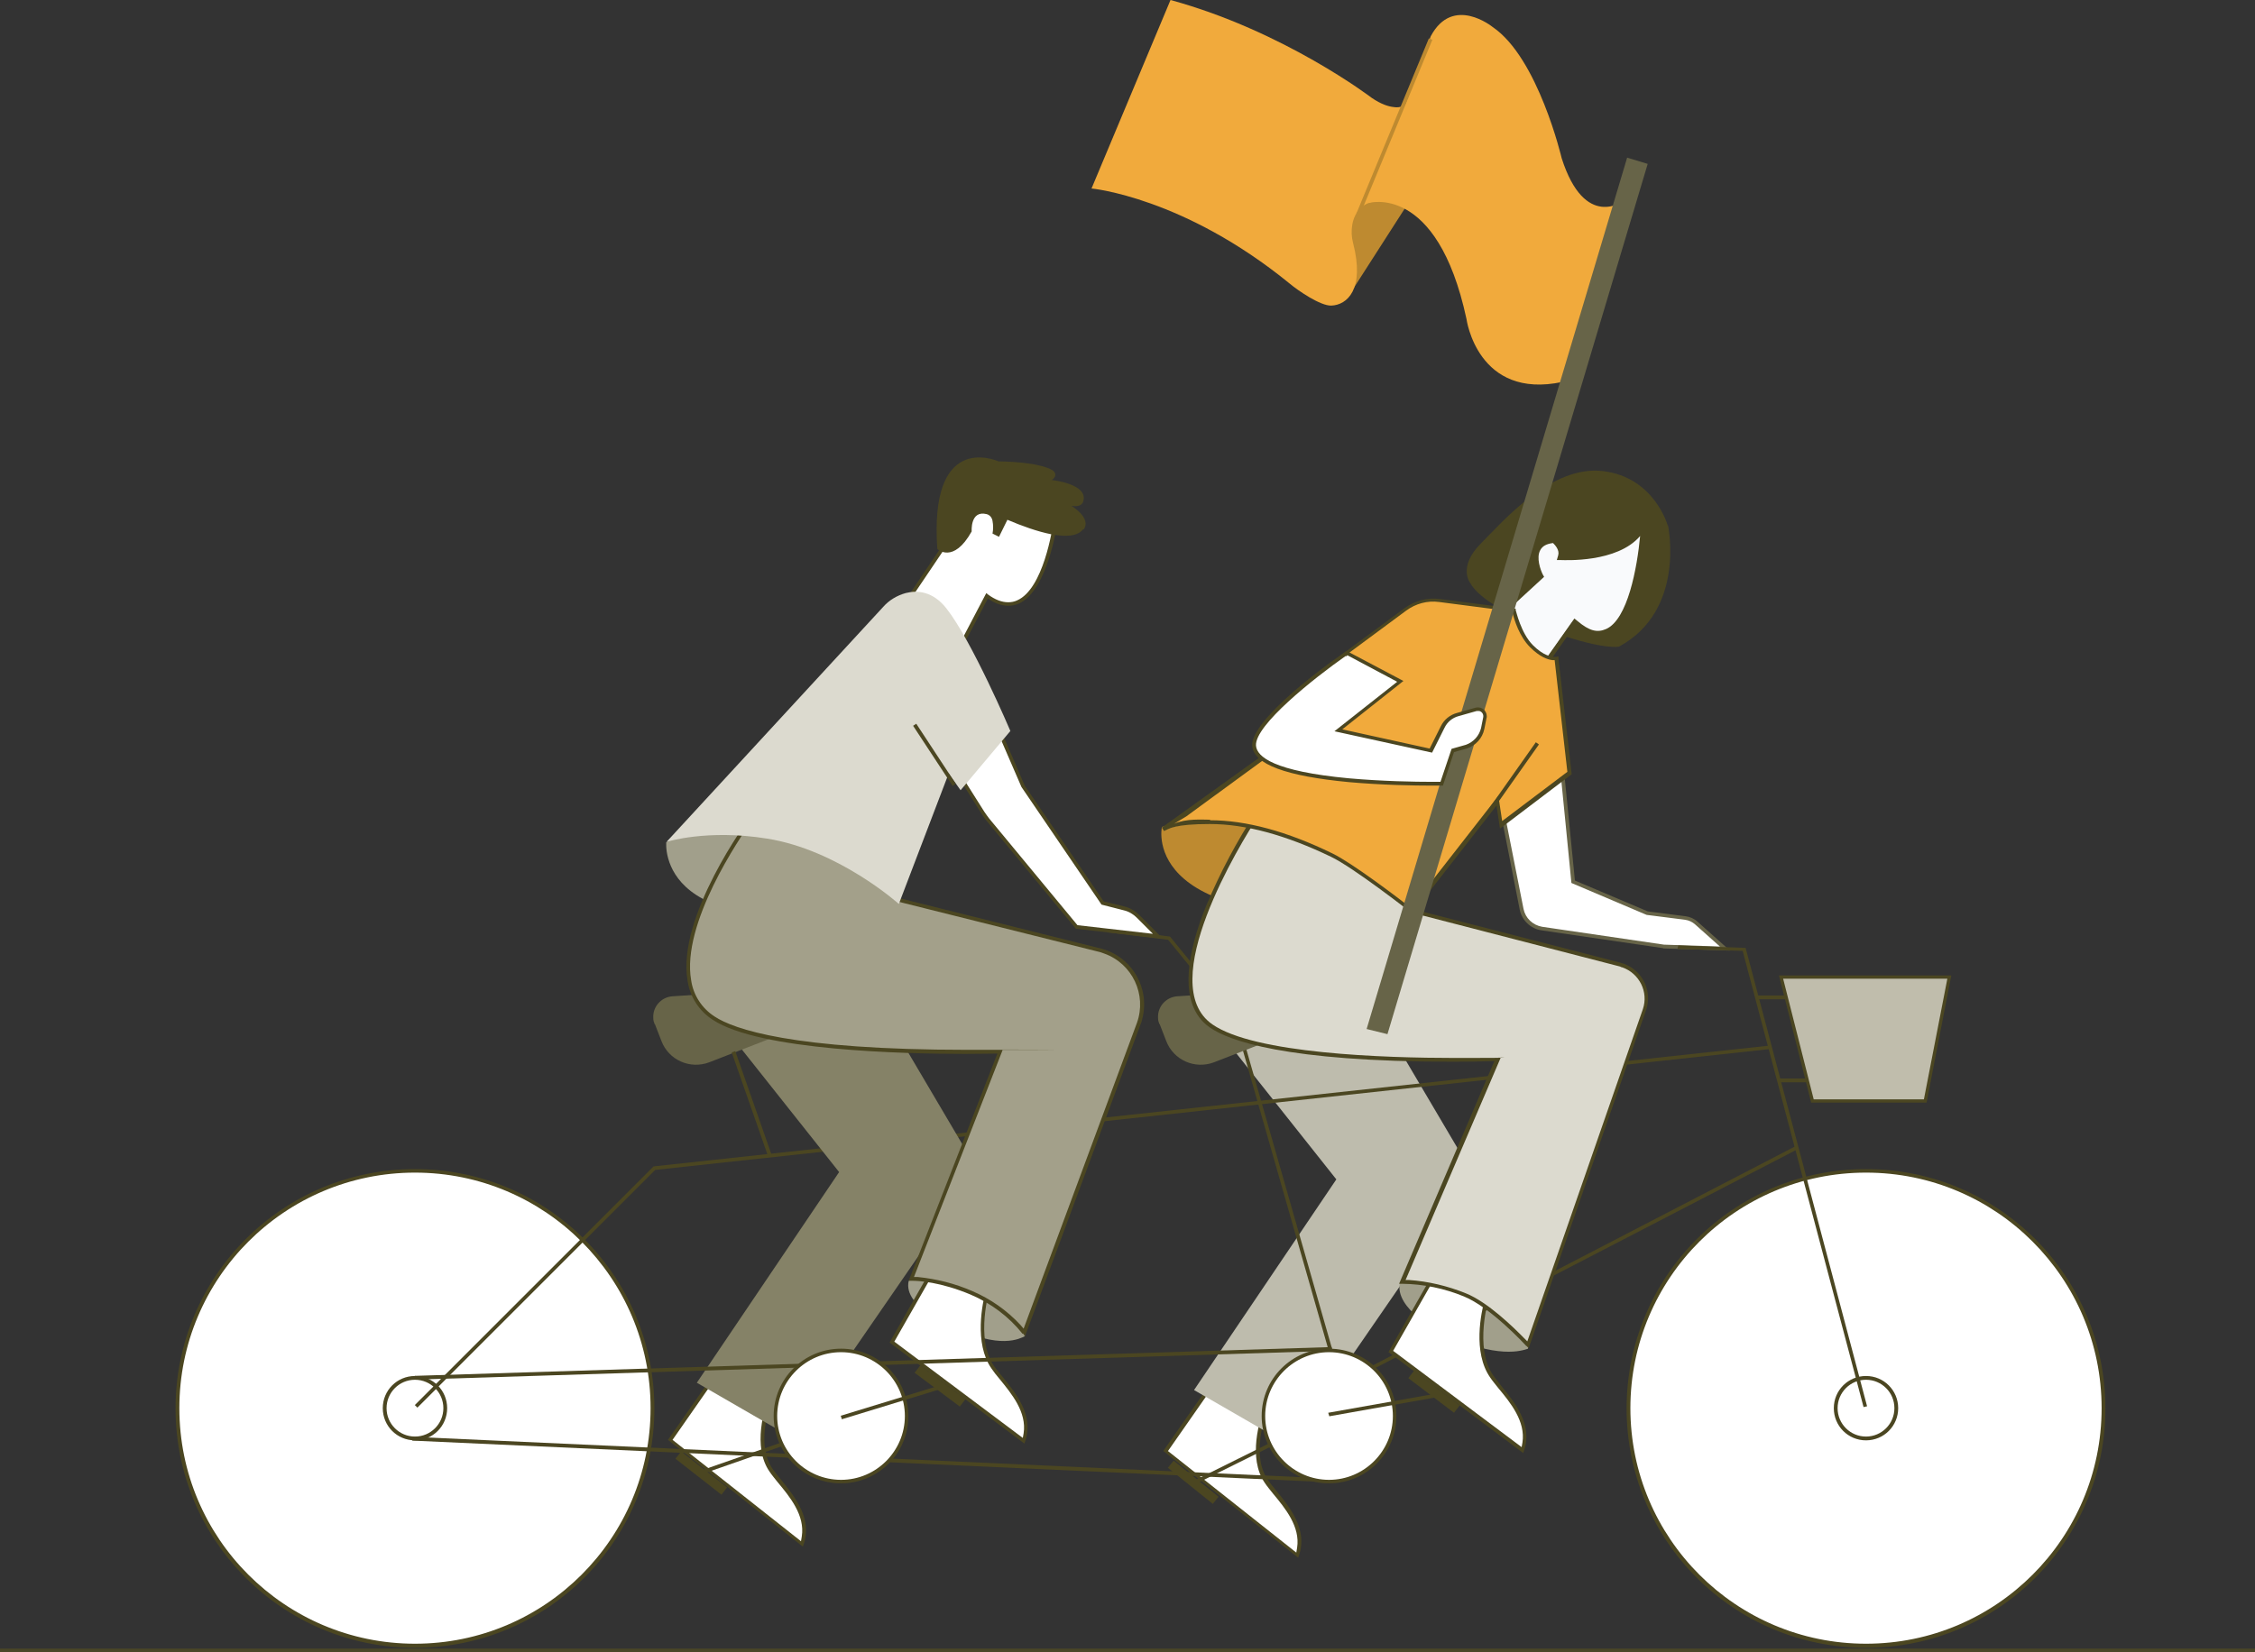 <svg xmlns="http://www.w3.org/2000/svg" viewBox="0 0 833.6 611"><rect x="0" y="0" width="833.6" height="611" fill="#333333" stroke="none"/><defs><style>      .cls-1 {        fill: #c0bdac;        stroke: #4b4621;        stroke-width: 1.2px;      }      .cls-2 {        fill: #858267;      }      .cls-3 {        fill: #4b4621;      }      .cls-4 {        fill: #676448;      }      .cls-5 {        fill: #bebcad;      }      .cls-6 {        fill: #dcdacf;      }      .cls-7 {        fill: #f1aa3c;      }      .cls-8 {        fill: #a3a08a;      }      .cls-9 {        fill: #f9fafc;      }      .cls-10 {        fill: #fff;      }      .cls-11 {        fill: #4a4626;      }      .cls-12 {        fill: #a19f8b;      }      .cls-13 {        fill: #be8a30;      }    </style></defs><g><g id="contact"><path id="Path_12046" class="cls-3" d="M616.6,194.2s6.8,31.4-18.1,44.9c0,0-5.1,1.3-23-4.8,0,0-26.3-8.7-32-18.7,0,0-4.7-5.9,3.8-14.5s26.3-29.2,45.3-26.9,23.9,20.1,23.9,20.1"></path><path id="Path_12047" class="cls-9" d="M545.2,235l23.9-22s-6.3-12.6,5.5-13.5c0,0,3.7,2.9,2.7,6.3,0,0,25.9,1.6,30.7-13.3,0,0-2.3,58.4-26.8,37.6l-15.8,22.4-20.3-17.5Z"></path><path id="Path_12048" class="cls-3" d="M565.7,254.5l-22.5-19.4,24.3-22.4c-.8-2-2.5-6.9-.4-10.6,1.3-2.3,3.8-3.7,7.4-4h.5s.4.3.4.3c.2.1,3.3,2.6,3.4,6.1,5.4,0,24.1-.6,28-12.4l3-9.2-.4,9.7c0,1.5-1.6,36.8-14.6,42.6-3.9,1.7-8.4.7-13.2-3.1l-15.8,22.5ZM547.2,235l19,16.1,15.8-22.4,1.1.9c4.5,3.8,7.4,4.4,10.6,3,8-3.5,11.5-22.6,12.6-34.4-8.5,10-28.1,8.9-29.1,8.9h-1.7c0-.1.5-1.7.5-1.7.6-2-1.1-3.8-1.9-4.6-2.4.3-3.9,1.1-4.7,2.6-1.6,2.8.1,7.4.9,9l.5.9-23.6,21.7Z"></path><path id="Path_12049" class="cls-13" d="M429.5,305.9s-8.9,41,93.6,30.7l-3.4-17.8-64.9-21.9-25.3,8.9Z"></path><path id="Path_12050" class="cls-12" d="M246.3,311.4s-4.3,40.8,85,22.1l2.5-9.8-64.9-24.6-22.5,12.3Z"></path><path id="Path_12051" class="cls-10" d="M332.1,227.1l18.2-27,16.4-22.6,23.6,14.3s-5.2,43.1-25.5,28.5l-10.9,20.8-21.9-13.9Z"></path><path id="Path_12052" class="cls-3" d="M331.1,227.3l18.6-27.6,16.8-23.1,24.5,14.9v.4c-1.1,9.1-5.5,27.4-14.4,31.3-1.2.5-2.5.8-3.8.8-2.4,0-4.7-.8-6.7-2.1l-.9-.6-10.9,20.7-23.1-14.7ZM350.8,200.5l-17.8,26.4,20.7,13.2,10.9-20.8.6.5c2.7,2,5.2,2.9,7.5,2.9,1.1,0,2.3-.2,3.3-.7,9.7-4.2,13.1-26.6,13.4-29.1v-.7c0,0-22.6-13.8-22.6-13.8l-16,22.1Z"></path><path id="Path_12053" class="cls-3" d="M400.5,195.9c3.3-4.3-4.5-8.9-4.5-8.9,2.7.6,4.1-.4,4.4-1.5,2.2-6.6-11.6-8-11.6-8,2.8-2,.3-3.6.3-3.6-4.2-2.5-13.4-3.2-20-3.3-1.9-.8-25.6-10.3-22.6,32.4,0,0,5.9,5.7,12.7-6.5,0,0-.6-7.9,5.5-6.4,1.2.3,2,1.3,2.2,2.5.3,1.6.3,3.2,0,4.7l2.4,1.2,3.1-6.3c10.3,4.4,24,8.8,28,3.5"></path><path id="Path_12054" class="cls-10" d="M608.8,337.7l14.1,1.8c1.5.2,2.9.8,4.1,1.8l10.6,9.4-22.6-.7-45-6.6c-3.7-.5-6.7-3.4-7.5-7.1l-8.3-42.3,22.6-16.4,4.8,48.5,27.3,11.6Z"></path><path id="Path_12055" class="cls-4" d="M614.8,350.6l-45-6.6c-4-.6-7.2-3.7-8-7.6l-8.4-42.8,23.9-17.3,4.9,49.3,26.9,11.4,14,1.8c1.6.2,3.2.9,4.4,2l12,10.7-24.6-.8ZM554.9,294.2l8.3,41.9c.7,3.4,3.4,6,6.9,6.6l45,6.6,20.7.7-9.2-8.2c-1-.9-2.3-1.5-3.7-1.7l-14.2-1.8-27.8-11.8-4.7-47.7-21.2,15.5Z"></path><path id="Path_12056" class="cls-10" d="M777.6,520.8c0,48.5-39.3,87.8-87.8,87.8s-87.8-39.3-87.8-87.8,39.3-87.8,87.8-87.8c48.5,0,87.8,39.3,87.8,87.8h0"></path><path id="Path_12057" class="cls-3" d="M689.8,609.3c-48.9,0-88.5-39.6-88.5-88.5s39.6-88.5,88.5-88.5c48.9,0,88.5,39.6,88.5,88.5,0,48.9-39.6,88.5-88.5,88.5M689.8,433.6c-48.1,0-87.1,39-87.1,87.1s39,87.1,87.1,87.1,87.1-39,87.1-87.1-39-87.1-87.1-87.1h0"></path><path id="Path_12056-2" data-name="Path_12056" class="cls-10" d="M241.2,520.8c0,48.5-39.3,87.8-87.8,87.8s-87.8-39.3-87.8-87.8,39.3-87.8,87.8-87.8c48.5,0,87.8,39.3,87.8,87.8h0"></path><path id="Path_12057-2" data-name="Path_12057" class="cls-3" d="M153.4,609.3c-48.9,0-88.5-39.6-88.5-88.5s39.6-88.5,88.5-88.5c48.9,0,88.5,39.6,88.5,88.5,0,48.9-39.6,88.5-88.5,88.5M153.4,433.6c-48.1,0-87.1,39-87.1,87.1s39,87.1,87.1,87.1,87.1-39,87.1-87.1-39-87.1-87.1-87.1h0"></path><path id="Path_12058" class="cls-10" d="M701,520.8c0,6.2-5,11.2-11.2,11.2-6.2,0-11.2-5-11.2-11.2,0-6.2,5-11.2,11.2-11.2,6.2,0,11.2,5,11.2,11.2h0Z"></path><path id="Path_12059" class="cls-3" d="M689.8,532.6c-6.6,0-11.9-5.3-11.9-11.9,0-6.6,5.3-11.9,11.9-11.9,6.6,0,11.9,5.3,11.9,11.9s-5.3,11.9-11.9,11.9h0M689.8,510.2c-5.8,0-10.5,4.7-10.5,10.5,0,5.8,4.7,10.5,10.5,10.5s10.5-4.7,10.5-10.5h0c0-5.8-4.7-10.5-10.5-10.5"></path><path id="Path_12062" class="cls-10" d="M164.6,520.8c0,6.2-5,11.2-11.2,11.2-6.2,0-11.2-5-11.2-11.2,0-6.2,5-11.2,11.2-11.2,6.2,0,11.2,5,11.2,11.2h0Z"></path><path id="Path_12063" class="cls-3" d="M153.4,532.6c-6.6,0-11.9-5.3-11.9-11.9s5.3-11.9,11.9-11.9c6.6,0,11.9,5.3,11.9,11.9h0c0,6.6-5.3,11.9-11.9,11.9M153.4,510.2c-5.8,0-10.5,4.7-10.5,10.5,0,5.8,4.7,10.5,10.5,10.5,5.8,0,10.5-4.7,10.5-10.5,0-5.8-4.7-10.5-10.5-10.5"></path><path id="Path_12064" class="cls-10" d="M468.5,519.3s-7.9,18-.4,28.7c4.2,6,15.3,15.7,11.4,27.1l-48.7-38.5,19.6-28.1,18,10.8Z"></path><path id="Path_12065" class="cls-3" d="M429.9,536.7l20.4-29.2,19.1,11.4-.2.5c0,.2-7.7,17.7-.4,28,.8,1.1,1.8,2.4,2.9,3.7,5,6.1,11.8,14.4,8.5,24l-.3.9-49.9-39.5ZM431.7,536.5l47.5,37.6.3-1.8c1.2-7.8-4.4-14.6-8.9-20-1.1-1.4-2.2-2.7-3-3.9-6.5-9.3-1.8-23.8-.2-28l.3-.8-17-10.2-18.9,27.1Z"></path><path id="Path_12066" class="cls-10" d="M285.3,515.2s-7.9,18-.4,28.7c4.2,6,15.3,15.7,11.4,27.1l-48.7-38.5,19.6-28.1,18,10.8Z"></path><path id="Path_12067" class="cls-3" d="M246.8,532.6l20.4-29.2,19.1,11.4-.2.5c0,.2-7.7,17.7-.4,28,.8,1.1,1.8,2.3,2.9,3.7h0c5,6.2,11.8,14.4,8.5,24l-.3.9-49.9-39.5ZM248.6,532.4l47.5,37.5.3-1.8c1.2-7.8-4.4-14.6-8.9-20-1.1-1.4-2.2-2.7-3-3.9-6.5-9.3-1.8-23.8-.2-28l.3-.8-17-10.2-18.9,27.1Z"></path><path id="Path_12068" class="cls-3" d="M440.6,547.9l46.1-22.9.4,1.3-46.1,22.9-.4-1.3Z"></path><path id="Path_12069" class="cls-5" d="M494,348.6l51.2,86.8-68.3,99.1-35.5-20.5,52.6-77.9-49.9-62.9,49.9-24.6Z"></path><path id="Path_12070" class="cls-3" d="M644.2,351.6l-24.1-.7.3-1.3,24.9.9,44.9,169.5-1.3.3-44.7-168.7Z"></path><path id="Path_12071" class="cls-3" d="M431.8,347.5l-22.2-2.7.2-1.3,22.7,2.8,32.3,39.6-1,.9-31.9-39.2Z"></path><path id="Path_12072" class="cls-12" d="M564.9,498.3c0,.2,0,.5-.3.5-1.8.5-10.8,4.1-32.1-6,0,0-17.1-8.9-15-18.4l7.5-6.8,34.9,13.7,5.1,17.1Z"></path><path id="Path_12073" class="cls-12" d="M378.7,494.2c-1.4.5-8.9,5.3-27.1-4.1,0,0-17.8-6.8-15.7-16.4l8.2-6.8,34.8,13.7v13.3c-.1.1-.2.2-.3.3"></path><path id="Path_12074" class="cls-3" d="M459.4,388.3l1.3-.4,35.2,123,167.9-87.1.6,1.2-169.4,87.8-35.6-124.6Z"></path><path id="Path_12075" class="cls-10" d="M549.8,479.6s-5.8,18.7,1.7,29.4c4.2,6,15.3,15.7,11.4,27.1l-48.7-36.4,17.6-30.9,18,10.8Z"></path><path id="Path_12076" class="cls-3" d="M513.3,499.9l18.2-32,19.1,11.4-.2.5c0,.2-5.6,18.5,1.6,28.8.8,1.1,1.8,2.4,2.9,3.8,5,6.1,11.8,14.4,8.5,24l-.3.9-49.9-37.4ZM515,499.5l47.5,35.6.3-1.7c1.2-7.8-4.4-14.7-8.9-20.1-1.1-1.4-2.2-2.7-3-3.9-6.6-9.4-3.3-24.3-2.1-28.7l.2-.8-17-10.2-17,29.8Z"></path><path id="Path_12077" class="cls-10" d="M365.3,476.2s-5.8,18.7,1.7,29.4c4.2,6,15.3,15.7,11.4,27.1l-48.7-36.4,17.6-30.9,18,10.8Z"></path><path id="Path_12078" class="cls-3" d="M328.8,496.5l18.2-32,19.1,11.4-.2.5c0,.2-5.6,18.5,1.6,28.8.8,1.1,1.8,2.4,3,3.8,5,6.1,11.8,14.4,8.5,23.9l-.3.9-49.9-37.4ZM330.6,496.1l47.5,35.6.3-1.7c1.2-7.8-4.4-14.6-8.9-20.1-1.2-1.4-2.2-2.7-3-3.9-6.5-9.3-3.3-24.3-2.1-28.7l.2-.8-17-10.2-17,29.8Z"></path><path id="Path_12079" class="cls-4" d="M428.7,378.7l2.4,6.2c2.7,7.1,10.6,10.6,17.7,7.9,0,0,0,0,0,0h0s38.3-14.9,38.3-14.9c3.4-1.3,5-5.1,3.7-8.5-1-2.7-3.7-4.3-6.5-4.2l-49.1,3.2c-4.2.3-7.4,3.9-7.1,8.1,0,.8.2,1.5.5,2.2"></path><path id="Path_12080" class="cls-3" d="M153.3,519.6l88.3-88.3,412.8-44.7v1.3c.1,0-412.2,44.7-412.2,44.7l-87.9,87.9-1-1Z"></path><path id="Path_12081" class="cls-6" d="M465,300.4s-41.7,62.2-17.4,78.9c21.9,15.1,105.9,12.3,105.9,12.3l-35.2,82.3c8,.1,15.9,1.7,23.2,4.8,10.2,4.1,23.2,18.4,23.2,18.4l43-123.9c2.3-6.7-1.3-14-8-16.3h0c-.3-.1-.6-.2-.9-.3l-75.1-19.4,6.8-21.2-65.6-15.7Z"></path><path id="Path_12082" class="cls-3" d="M564.2,497.7c-.5-.6-13.2-14.3-23-18.3-7.3-3-15-4.6-22.9-4.7h-1.1s35.2-82.3,35.2-82.3h-1.6c-2.9.1-7.7.2-13.7.2-62.3,0-83.1-7.9-89.9-12.7-12.6-8.7-7.7-29.3-1.3-45,5.1-12.2,11.3-23.8,18.5-34.9l.3-.4,66.8,16-6.8,21.2,74.4,19.2c7.2,1.9,11.6,9.3,9.7,16.5,0,0,0,0,0,0h0c0,.3-.2.6-.3,1l-43.4,125-.8-.8ZM519.3,473.3h1.5c7.2.5,14.3,2.2,21,4.9,8.1,3.2,17.8,12.7,21.6,16.6l1.2,1.2,42.7-122.8c2.2-6.4-1.3-13.3-7.6-15.5-.3,0-.6-.2-.8-.3l-75.8-19.6,6.8-21.2-64.4-15.4-.4.6c-6.6,10.2-38.5,62.1-16.9,77,15.6,10.8,63.1,12.4,90,12.4s15.4-.2,15.5-.2h1.1s-35.2,82.3-35.2,82.3Z"></path><path id="Path_12083" class="cls-7" d="M519.5,225.4l-23.4,17.3,10.2,8.9-76.2,55.7s19.8-11.6,62.2,8.9c8.3,4,29.4,20.5,29.4,20.5l31.8-40.7,1.4,8.9,25.3-19.1-4.8-42.4s-3.8,1-9.2-4.4c-4.8-4.8-6.5-13.3-6.5-13.3l-27.5-3.5c-4.5-.6-9,.6-12.7,3.3"></path><path id="Path_12084" class="cls-3" d="M521.3,337.2c-.2-.2-21.1-16.5-29.3-20.4-16.6-8-31.6-12.1-44.7-12.1s-15,1.7-17,2.6l-.8-1.3,75.8-54.4-10.2-8.9,24.1-17.8c3.8-2.8,8.5-4,13.1-3.4l28,3.6v.5c.2.4,1.9,8.5,6.4,13,3.9,3.9,6.9,4.3,8,4.3.2,0,.4,0,.6,0l.8-.2v.8c0,0,4.9,42.8,4.9,42.8l-26.5,20.1-1.3-8.5-31.2,40-.5-.4ZM447.3,303.3c13.3,0,28.5,4.1,45.3,12.3,7.2,3.5,23.4,15.8,28.2,19.5l.8.6,32.3-41.4,1.4,9.3,24.1-18.2-4.7-41.3h-.8c-1.8-.2-4.7-1.2-8.3-4.8-3.9-3.9-5.8-10-6.4-12.5l-.2-.7-27-3.5c-4.3-.6-8.7.6-12.2,3.2l-22.7,16.8,10.3,8.9-68.9,50.4-4.5,2.7c4.5-2,10.5-1.5,13.1-1.5h.2Z"></path><rect id="Rectangle_3138" class="cls-3" x="321.5" y="369.6" width="1.4" height="340" transform="translate(-231.4 837.1) rotate(-87.4)"></rect><path id="Path_12085" class="cls-10" d="M491.3,499.3c13.4,0,24.3,10.9,24.3,24.3s-10.9,24.3-24.3,24.3-24.3-10.9-24.3-24.3h0c0-13.4,10.9-24.3,24.3-24.3"></path><path id="Path_12086" class="cls-3" d="M491.3,548.5c-13.8,0-24.9-11.2-24.9-24.9,0-13.8,11.2-24.9,24.9-24.9,13.8,0,24.9,11.2,24.9,24.9,0,13.8-11.2,24.9-24.9,24.9h0M491.3,500c-13,0-23.6,10.6-23.6,23.6,0,13,10.6,23.6,23.6,23.6,13,0,23.6-10.6,23.6-23.6h0c0-13-10.6-23.6-23.6-23.6"></path><path id="Path_12087" class="cls-3" d="M491,522.4l39.4-7,.4,1.3-39.4,7-.4-1.3Z"></path><path id="Path_12088" class="cls-3" d="M520.6,509.6l2.1-2.7,16.9,12.8-2.1,2.7-16.9-12.8Z"></path><path id="Path_12089" class="cls-3" d="M338.1,507.6l2.1-2.7,16.7,12.5-2.1,2.7-16.7-12.5Z"></path><rect id="Rectangle_3139" class="cls-3" x="439.4" y="537" width="3.4" height="21.3" transform="translate(-262.1 548.7) rotate(-51.2)"></rect><path id="Path_12090" class="cls-3" d="M249.7,539.4l2.1-2.7,17,13.3-2.1,2.7-17-13.3Z"></path><path id="Path_12091" class="cls-3" d="M257.3,544.4l38.4-13.4.4,1.3-38.4,13.4-.4-1.3Z"></path><path id="Path_12092" class="cls-2" d="M310.2,345.9l51.2,86.8-68.3,99.1-35.5-20.5,52.6-77.9-49.9-62.9,49.9-24.6Z"></path><rect id="Rectangle_3140" class="cls-3" x="152.9" y="503.7" width="339.1" height="1.4" transform="translate(-15.3 10.1) rotate(-1.8)"></rect><path id="Path_12093" class="cls-4" d="M242.1,378.7l2.4,6.2c2.7,7.1,10.6,10.6,17.7,7.9,0,0,0,0,0,0h0s38.3-14.9,38.3-14.9c3.4-1.3,5-5.1,3.7-8.5-1-2.7-3.7-4.3-6.5-4.2l-49.1,3.2c-4.2.3-7.4,3.9-7.1,8.1,0,.8.2,1.5.5,2.2"></path><path id="Path_12094" class="cls-8" d="M278.1,302.1s-42,56.4-14.3,74.5c22.3,14.6,105.9,12.3,105.9,12.3l-32.8,84s9-.4,22.2,5.1c7.6,3.1,14.3,8.2,19.5,14.7l42.4-114.3c3.8-10.8-1.8-22.6-12.5-26.4h0c-.5-.2-1-.3-1.5-.5l-74.8-18.7-2.4-12.6-51.6-18.1Z"></path><path id="Path_12095" class="cls-3" d="M378,493.2c-5.1-6.4-11.7-11.3-19.2-14.5-11.2-4.7-19.3-5.1-21.5-5.1s-.4,0-.4,0h-1s32.8-84,32.8-84h-1.5c-2.2,0-5.9.1-10.5.1-22.3,0-75.9-1.2-93.2-12.6-5-3.2-8.4-8.4-9.3-14.3-4.2-23.7,22.3-59.7,23.5-61.2l.3-.4,52.4,18.4,2.4,12.6,74.4,18.6c11.4,3.1,18.1,14.8,15,26.2-.1.5-.3,1.1-.5,1.6l-42.8,115.5-.7-1ZM337.9,472.2h1.4c6.9.7,13.7,2.4,20.1,5.2,6.8,2.9,12.9,7.2,17.9,12.6l1.1,1.3,41.9-113.1c3.7-10.4-1.7-21.9-12.1-25.6,0,0,0,0,0,0h0c-.5-.2-.9-.3-1.4-.5l-75.2-18.8-2.4-12.7-50.7-17.8-.5.6c-4.4,6.2-26.2,38.1-22.5,59.1.8,5.5,4,10.4,8.7,13.4,7,4.6,28.5,12.3,93.5,12.3s11.9-.1,12-.1h1s-32.8,84-32.8,84Z"></path><path id="Path_12096" class="cls-10" d="M365.2,260.8l13,30.1,29.4,43,8,2c1.9.5,3.7,1.5,5.1,2.9l7.4,7.4-30.1-3.4-32.8-39.7c-.7-.8-1.3-1.7-1.9-2.6l-15.2-24,17.1-15.7Z"></path><path id="Path_12097" class="cls-3" d="M397.7,343.4l-33-39.9c-.7-.8-1.3-1.7-1.9-2.7l-15.5-24.5,18.2-16.7,13.3,30.9,29.2,42.8,7.7,1.9c2,.5,3.9,1.6,5.4,3.1l8.8,8.8-32.3-3.7ZM349,276.6l14.9,23.6c.6.9,1.2,1.7,1.8,2.5l32.6,39.4,27.9,3.2-6-6c-1.3-1.3-3-2.3-4.8-2.7l-8.2-2.1-29.6-43.5-12.6-29.1-16,14.7Z"></path><path id="Path_12098" class="cls-10" d="M335.2,523.5c0,13.4-10.9,24.3-24.3,24.3s-24.3-10.9-24.3-24.3,10.9-24.3,24.3-24.3h0c13.4,0,24.3,10.9,24.3,24.3"></path><path id="Path_12099" class="cls-3" d="M310.9,548.5c-13.8,0-24.9-11.2-24.9-24.9,0-13.8,11.2-24.9,24.9-24.9,13.8,0,24.9,11.2,24.9,24.9,0,13.8-11.2,24.9-24.9,24.9h0M310.9,500c-13,0-23.6,10.6-23.6,23.6s10.6,23.6,23.6,23.6,23.6-10.6,23.6-23.6h0c0-13-10.6-23.6-23.6-23.6h0Z"></path><path id="Path_12100" class="cls-13" d="M530.4,59.8l-31.9,49.7-18.4-14.3,22.6-36.8,27.8,1.3Z"></path><path id="Path_12101" class="cls-7" d="M521.1,37l-13.6,37.6c-2.4.5-4.4,1.8-5.8,3.8-.9,1.4-1.5,2.9-1.8,4.6-.4,2.3-.3,4.7.3,6.9,4.4,17.1-2.2,22.9-8.1,23.1-4,.1-12.2-5.5-15.3-8.1-39.3-32.1-73.3-35.2-73.3-35.2L432.7,0c42.1,11.5,74.4,36.2,74.4,36.2,3.4,2.3,6.1,3.2,8.2,3.4,2.3.4,4.5-.6,5.8-2.5"></path><path id="Path_12102" class="cls-7" d="M600.3,74.2s-14.4,11.2-23-15.7c0,0-8.7-37.1-25.5-48.5,0,0-14.7-12-22.9,3.4l-23.1,61.7s25.4-7.8,36.3,42.8c0,0,4,30.1,35.6,23.3l22.6-67Z"></path><path id="Path_12103" class="cls-4" d="M601.5,58.3l-96.3,322.2,7.7,1.9,96.2-321.8-7.6-2.3Z"></path><path id="Path_12104" class="cls-10" d="M528.9,277.5l4.4-8.7c1.1-2.3,3.2-4,5.7-4.7l6.7-1.9c1.4-.4,2.8.4,3.2,1.8.1.4.1.8,0,1.2l-.8,4c-.7,3.1-2.9,5.7-6,6.7l-5,1.4-4.1,12.3s-68.3,1.2-69.4-14c-.7-10.2,34.3-34.3,34.3-34.3l19.7,10.4-22.9,18.1,34.2,7.5Z"></path><path id="Path_12105" class="cls-3" d="M529.3,290.5c-6.3,0-18.5-.2-30.7-1.3-23.2-2.2-35.2-6.6-35.7-13.4-.6-8.4,21.5-25.9,34.6-34.9l.3-.2,21,11.1-22.6,17.9,32.3,7.1,4.1-8.2c1.2-2.5,3.4-4.3,6.1-5l6.7-1.9c1.8-.5,3.6.5,4.1,2.3.1.5.2,1.1,0,1.6l-.8,4c-.7,3.4-3.2,6.1-6.5,7.2l-4.7,1.3-4.1,12.4h-.5c-.4,0-1.6,0-3.5,0h-.2ZM497.4,242.6c-11.7,8.2-33.6,25.6-33.1,33.1.3,4.1,6.5,9.5,34.4,12.1,12.3,1.1,24.5,1.3,30.8,1.3s1.7,0,2.3,0h.7s4.1-12.2,4.1-12.2l5.3-1.5c2.8-1,4.9-3.3,5.6-6.2l.8-4c.2-1.1-.5-2.1-1.5-2.3,0,0,0,0,0,0-.1,0-.3,0-.4,0-.2,0-.3,0-.5,0l-6.7,1.9c-2.3.6-4.2,2.2-5.2,4.3l-4.6,9.2-36.1-7.9,23.2-18.3-18.4-9.8-.5.4Z"></path><path id="Path_12106" class="cls-3" d="M310.8,523.5l36.6-11.2.4,1.3-36.6,11.2-.4-1.3Z"></path><path id="Path_12107" class="cls-6" d="M332.2,334.2s-22.2-19.9-48.6-24.1c-22.2-3.6-37.2,1.2-37.2,1.2l80.1-86.9c2.2-2.5,5.1-4.2,8.3-5.1,4.3-1.1,10-.7,15,5.6,9.5,12,23.7,45.4,23.7,45.4l-18.4,21.9-4.4-6.2-18.4,48.2Z"></path><rect id="Rectangle_3141" class="cls-3" x="277.4" y="387.5" width="1.4" height="40.7" transform="translate(-119.4 115.1) rotate(-19.3)"></rect><rect id="Rectangle_3142" class="cls-3" x="649.4" y="368.1" width="17.5" height="1.4"></rect><path id="Path_12108" class="cls-3" d="M657.8,398.8h14.9v1.4h-14.9v-1.4Z"></path><rect id="Rectangle_3143" class="cls-3" x="544.9" y="286.1" width="29.6" height="1.4" transform="translate(2.8 579) rotate(-54.8)"></rect><rect id="Rectangle_3144" class="cls-3" x="344.7" y="266" width="1.4" height="26.6" transform="translate(-96.6 235.3) rotate(-33.3)"></rect><path id="Path_12109" class="cls-13" d="M501.4,79l26.8-64.8,1.3.5-26.8,64.8-1.3-.5Z"></path><path id="Path_12110" class="cls-1" d="M658.4,361.3l11.6,45.8h41.7l8.9-45.8h-62.2Z"></path><rect id="Rectangle_3145" class="cls-11" y="609.6" width="833.6" height="1.4"></rect></g></g></svg>